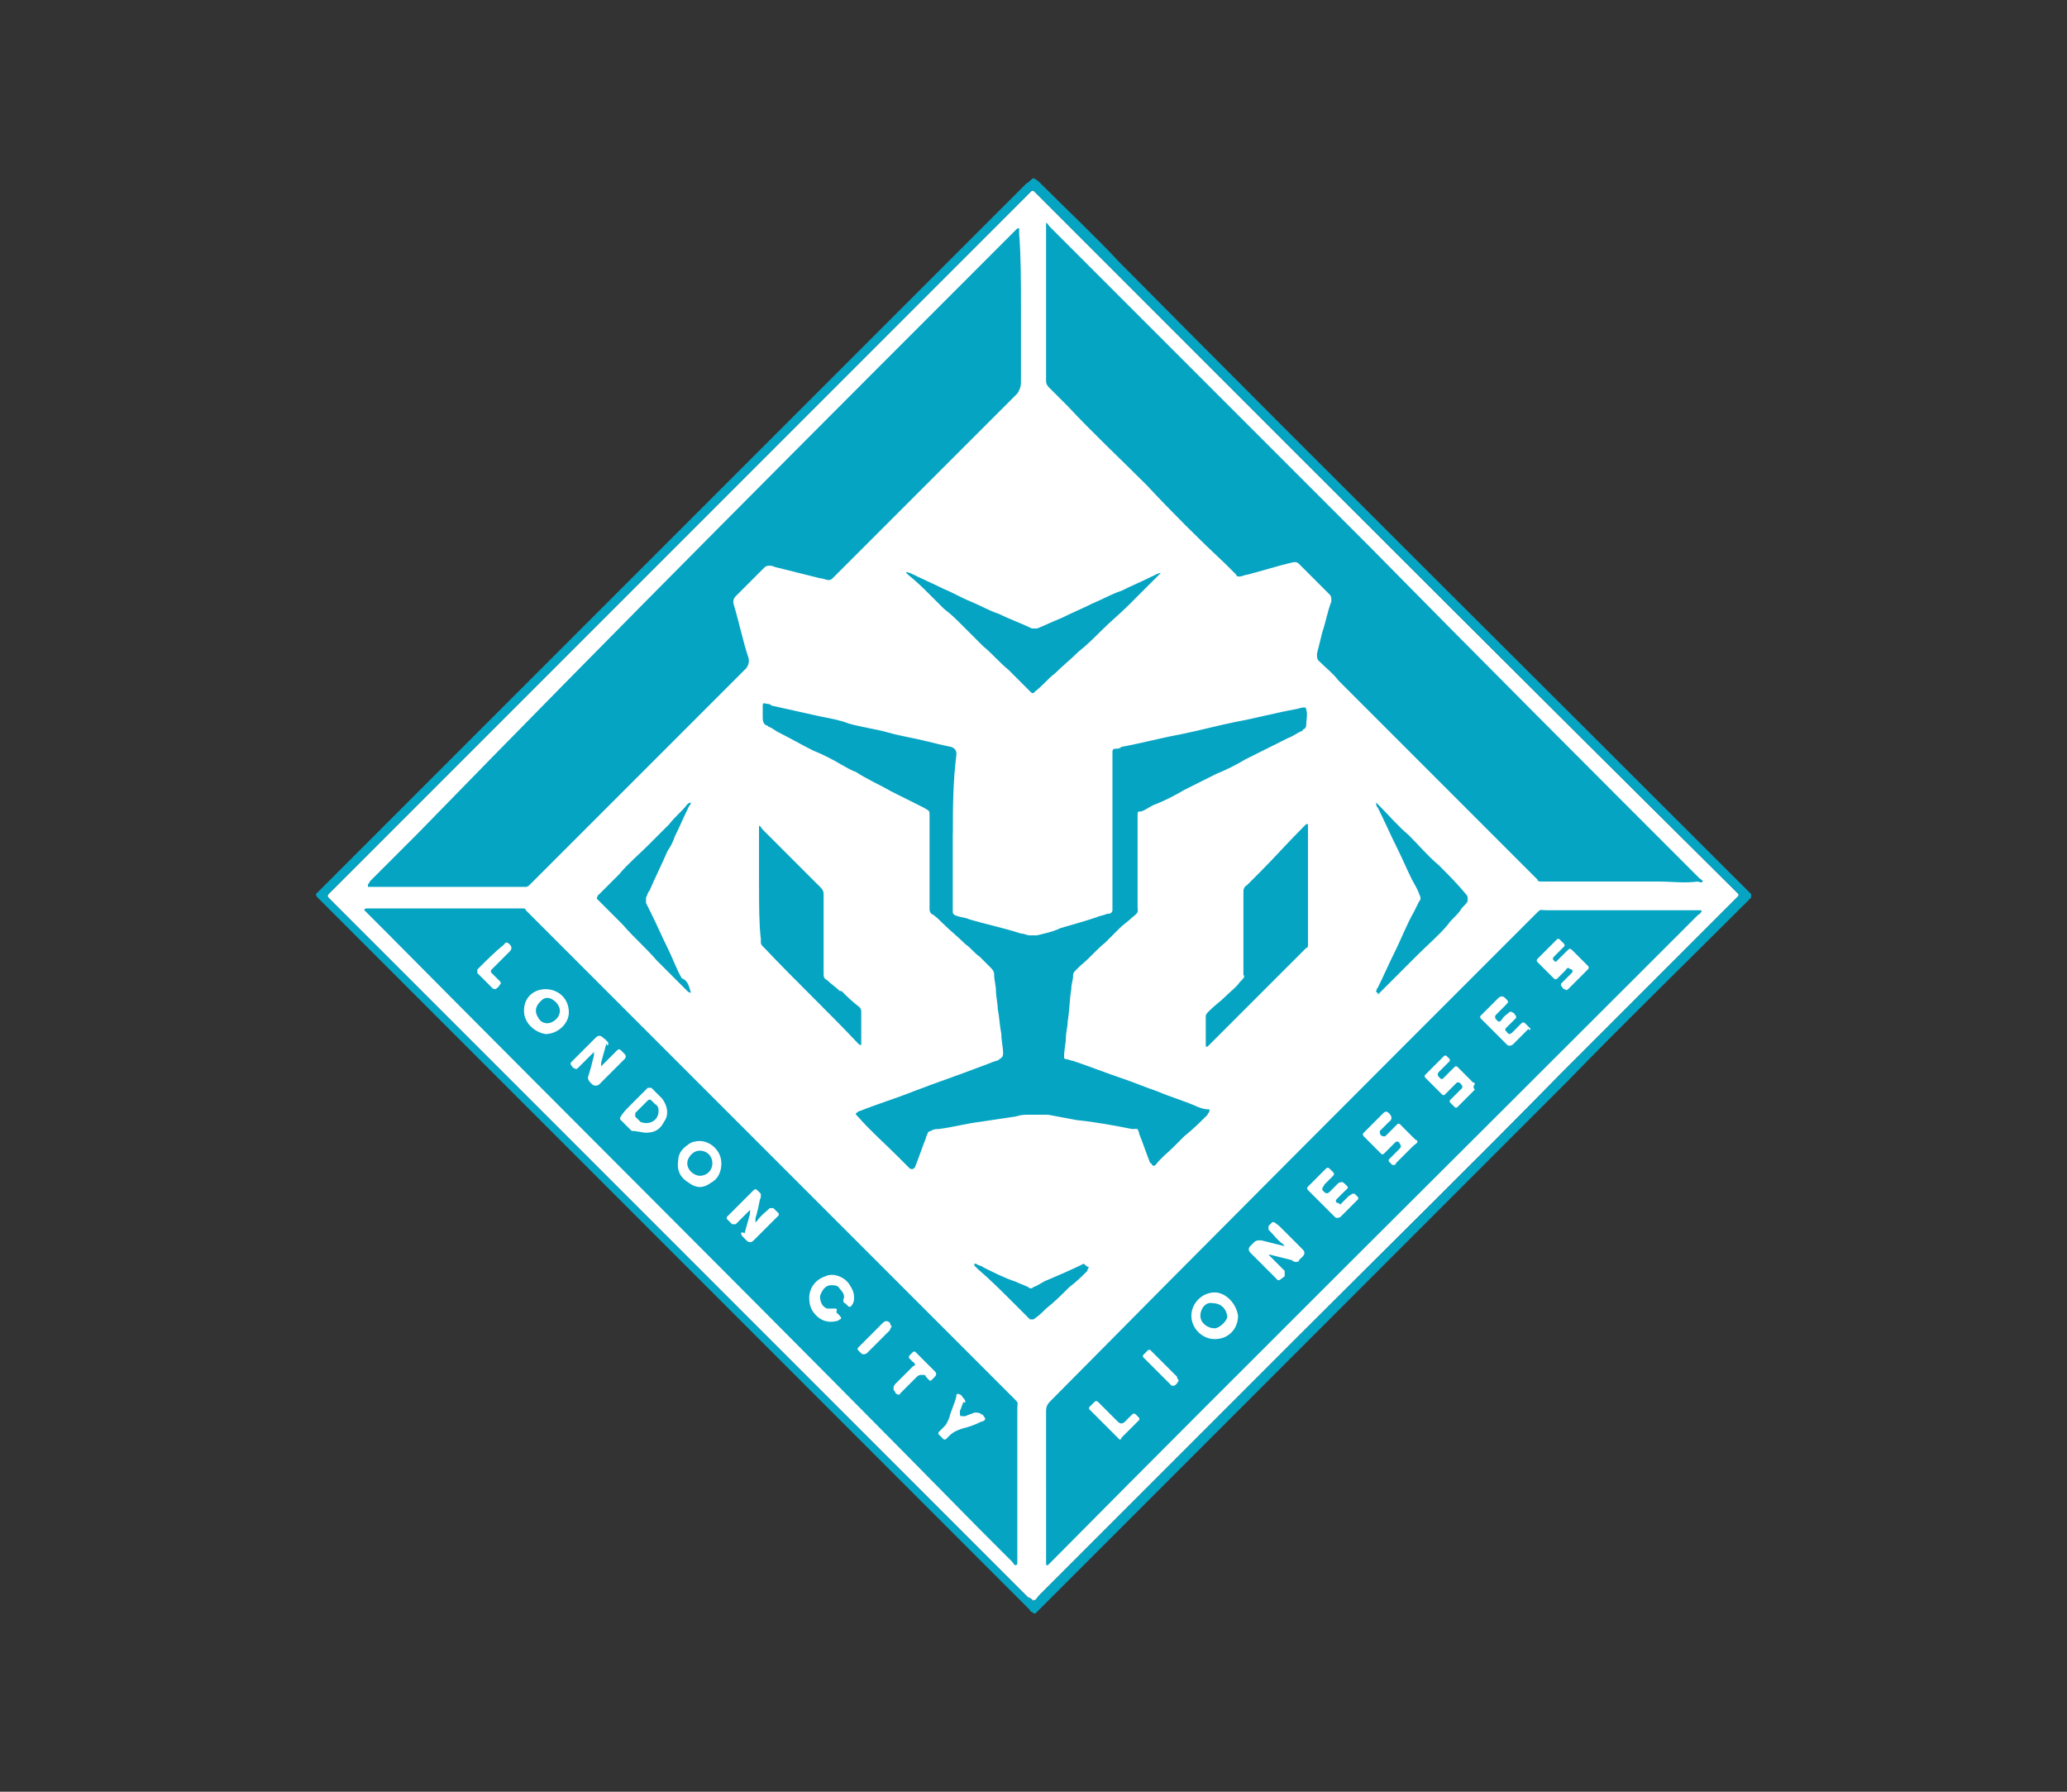 <?xml version="1.0" encoding="UTF-8"?>
<svg id="Ebene_1" data-name="Ebene 1" xmlns="http://www.w3.org/2000/svg" xmlns:xlink="http://www.w3.org/1999/xlink" viewBox="0 0 765.35 663.31">
  <rect x="0" y="0" width="765.35" height="663.31" fill="#333333" stroke="none"/>
  <defs>
    <style>
      .cls-1 {
        fill: none;
      }

      .cls-2 {
        fill: #05a4c2;
      }

      .cls-3 {
        fill: #fff;
      }

      .cls-4 {
        clip-path: url(#clippath);
      }
    </style>
    <clipPath id="clippath">
      <rect class="cls-1" x="116.96" y="65.94" width="531.42" height="531.42"/>
    </clipPath>
  </defs>
  <g class="cls-4">
    <g>
      <path class="cls-3" d="M382.68,592.72c0-.66.66-.66,0,0,1.33-.66,1.33-1.33,1.99-1.99,31.89-31.89,64.44-64.44,96.32-96.32,31.89-31.89,64.44-63.77,96.32-96.32,3.99-3.99,8.64-8.64,12.62-12.62,17.27-17.27,34.54-34.54,52.48-52.48q.66-.66,1.33-1.33v-.66q-.66-.66-1.33-1.33c-71.74-71.08-142.82-142.16-214.56-213.9-14.61-14.61-29.23-29.23-43.84-43.84q-.66-.66-1.33-1.33h-.66q-.66.66-1.33,1.33c-53.14,53.14-106.28,106.28-159.43,159.43-33.21,33.21-65.76,65.76-98.98,98.98l-.66.66q-.66.66,0,1.33c.66.66,1.33,1.33,1.99,1.99,65.76,65.76,130.86,130.86,196.63,196.63,19.93,19.93,40.52,40.52,60.45,60.45.66,0,1.33.66,1.99,1.33-.66-.66,0,0,0,0h0Z"/>
      <path class="cls-2" d="M382.68,65.94h0c1.33.66,1.99,1.33,2.66,1.99,9.96,9.96,19.93,19.26,29.23,29.23,77.06,77.72,154.78,154.78,231.83,231.83.66.66,1.33,1.33,1.99,1.99v1.33q-.66.66-1.33,1.33c-22.59,22.59-45.17,44.51-67.09,67.09-65.1,65.1-129.53,129.53-194.63,194.63-.66.66-1.33,1.33-1.99,1.99q-.66,0-1.33-.66c-.66,0-.66-.66-.66-.66-47.16-47.16-94.33-94.33-142.16-142.16-39.86-39.86-80.38-80.38-120.23-120.23-.66-.66-1.33-1.33-1.33-1.33q-.66-.66-.66-1.33.66-.66,1.33-1.33c16.61-16.61,33.21-33.21,49.16-49.16,48.49-48.49,96.32-96.32,144.81-144.81,22.59-22.59,45.17-45.17,67.76-67.76,1.33-.66,1.33-1.33,2.66-1.99q-.66,0,0,0h0ZM382.68,592.72c0-.66.66-.66,0,0,1.33-.66,1.33-1.33,1.99-1.99,31.89-31.89,64.44-64.44,96.32-96.32,31.89-31.89,64.44-63.77,96.32-96.32,3.99-3.99,8.64-8.64,12.62-12.62,17.27-17.27,34.54-34.54,52.48-52.48q.66-.66,1.33-1.33v-.66q-.66-.66-1.33-1.33c-71.74-71.08-142.82-142.16-214.56-213.9-14.61-14.61-29.23-29.23-43.84-43.84q-.66-.66-1.33-1.33h-.66q-.66.66-1.33,1.33c-53.14,53.14-106.28,106.28-159.43,159.43-33.21,33.21-65.76,65.76-98.98,98.98l-.66.66q-.66.66,0,1.33c.66.66,1.33,1.33,1.99,1.99,65.76,65.76,130.86,130.86,196.63,196.63,19.93,19.93,40.52,40.52,60.45,60.45.66,0,1.33.66,1.99,1.33-.66-.66,0,0,0,0h0Z"/>
      <path class="cls-2" d="M614.51,326.34h-43.84c-.66,0-1.33,0-1.33-.66l-.66-.66c-24.58-24.58-48.49-48.49-73.07-73.07-1.99-2.66-4.65-4.65-7.31-7.31-.66-.66-.66-1.33-.66-2.66.66-2.66,1.33-5.31,1.99-7.97,1.33-3.99,1.99-7.97,3.32-11.29v-.66c0-.66,0-1.33-.66-1.99-.66-.66-1.99-1.99-2.66-2.66-2.66-2.66-5.31-5.31-7.97-7.97l-.66-.66q-.66-.66-1.33-.66h-.66c-5.98,1.33-11.96,3.32-17.27,4.65-.66,0-1.99.66-2.66.66s-1.33,0-1.33-.66c-1.33-1.33-2.66-2.66-3.99-3.99-9.96-9.3-19.93-19.26-29.23-29.23-9.96-9.96-19.93-19.26-29.23-29.23-1.99-1.99-3.99-3.99-6.64-6.64-.66-.66-1.33-1.33-1.33-2.66v-58.46c.66,0,.66.66,1.33,1.33,39.19,39.19,78.39,78.39,117.58,117.58,41.19,41.85,82.37,83.04,122.89,123.56.66.66,1.33.66,1.33,1.33-.66.66-1.33,0-1.99,0-4.65.66-9.3,0-13.95,0h0Z"/>
      <path class="cls-2" d="M378.03,113.77v27.9q0,1.99-1.33,3.99c-22.59,22.59-45.17,45.17-67.09,67.09l-1.33,1.33q-.66.66-1.33.66c-1.33,0-1.99-.66-3.32-.66-5.31-1.33-10.63-2.66-15.94-3.99-.66,0-1.33-.66-2.66-.66-.66,0-1.33,0-1.99.66l-1.99,1.99c-2.66,2.66-5.31,5.31-8.64,8.64q-1.33,1.33-.66,3.32c1.99,6.64,3.32,13.29,5.31,19.26q.66,1.99-.66,3.99c-26.57,26.57-53.14,53.14-79.71,79.71l-.66.66q-.66.66-1.33.66h-58.46v-.66c0-.66.66-.66.66-1.33,5.98-5.98,11.96-11.96,17.94-17.94,73.07-75.06,146.81-148.8,220.54-222.53q.66-.66,1.33-1.33h.66v1.99c.66,8.64.66,17.94.66,27.24h0Z"/>
      <path class="cls-2" d="M387.33,549.54v-27.24q0-1.99,1.33-3.32c60.45-61.11,120.23-120.9,180.02-180.68,1.99-1.99,1.33-1.33,3.99-1.33h57.13s.66.66,0,.66c0,.66-.66.66-1.33,1.33-7.97,7.97-15.28,15.28-23.25,23.25-71.08,71.08-143.48,142.82-215.23,215.23-.66.66-1.33,1.33-1.99,1.99h-.66v-29.89h0ZM479.66,467.17c.66,0,1.33,0,1.33-.66l1.33-1.33q1.33-1.33,0-2.66c-2.66-2.66-5.98-5.98-8.64-8.64-2.66-1.99-1.99-1.99-3.99,0h0v1.33c1.99,1.99,3.32,3.99,5.31,5.31l.66.66h-.66c-2.66-.66-5.31-1.33-7.97-1.99h-.66c-.66,0-1.33,0-1.99.66l-1.33,1.33q-1.33,1.33,0,2.66c2.66,2.66,5.98,5.98,8.64,8.64,1.99,1.99,1.33,1.99,3.99,0v-1.99l-5.31-5.31-.66-.66h.66c2.66.66,5.31,1.33,7.97,1.99q.66.66,1.33.66h0ZM449.77,478.46c-4.65,0-8.64,3.99-8.64,8.64s3.99,8.64,8.64,8.64c5.31,0,8.64-3.99,8.64-8.64-.66-4.65-4.65-8.64-8.64-8.64h0ZM546.09,401.4q0-.66-.66-.66c-1.99-1.99-3.99-3.99-5.31-5.31l-.66-.66h-.66l-.66.66c-1.33,1.33-1.99,1.99-3.32,3.32l-.66.66h-.66l-.66-.66c-.66-.66-.66-1.33,0-1.99l3.32-3.32.66-.66v-.66l-1.33-1.33h-.66l-.66.66-5.98,5.98-.66.66v.66l.66.66,5.31,5.31.66.66h.66l.66-.66,3.32-3.32.66-.66h.66c.66,0,1.33,1.33,1.33,1.33v.66l-.66.66-3.32,3.32-.66.66v.66l1.99,1.99h.66l.66-.66c1.99-1.99,3.99-3.99,5.98-5.98-.66-.66-.66-1.33,0-1.99,0,.66,0,0,0,0h0ZM524.83,422.66q0-.66-.66-.66l-5.31-5.31-.66-.66h-.66l-.66.66-3.32,3.32-.66.66h-.66c-.66,0-1.33-.66-1.33-1.33v-.66l.66-.66,2.66-2.66q1.99-1.33,0-3.32c-.66-.66-1.33-.66-1.99,0-1.99,1.99-3.99,3.99-6.64,6.64l-.66.66q-.66.66,0,1.33l.66.66,5.31,5.31.66.66h.66l.66-.66,3.32-3.32.66-.66h.66s.66,0,.66.66c.66.66.66,1.33,0,1.99l-3.32,3.32-.66.66v.66l1.33,1.33h.66s.66,0,.66-.66l5.98-5.98c1.33-1.33,1.99-1.33,1.99-1.99h0ZM580.63,358.22h0c.66.66,1.33.66,1.33.66q.66.66,0,1.33c-1.33,1.33-1.99,1.99-3.32,3.32l-.66.66v.66c.66.66.66,1.33,1.33,1.33q.66.66,1.33,0l.66-.66c1.99-1.99,3.99-3.99,5.98-5.98l.66-.66q.66-.66,0-1.33l-.66-.66c-1.33-1.33-3.32-3.32-4.65-4.65s-1.33-1.33-2.66,0c-1.33,1.33-2.66,2.66-3.32,3.32s-.66.66-1.33,0h0q-.66-.66,0-1.33l.66-.66c.66-.66,1.99-1.99,2.66-2.66l.66-.66v-.66c-.66-.66-1.33-1.33-1.99-1.99h-.66l-.66.66c-1.99,1.99-3.99,3.99-5.98,5.98l-.66.66q-.66.66,0,1.33c1.99,1.99,3.99,3.99,5.98,5.98q.66.66,1.33,0c1.33-1.33,1.99-1.99,3.32-3.32-.66,0,0,0,.66-.66-.66,0,0,0,0,0h0ZM566.68,380.81s0-.66,0,0c-.66-.66-1.33-1.33-1.99-1.99q-.66-.66-1.33,0c-1.33,1.33-2.66,2.66-3.32,3.32q-1.33,1.33-1.99,0l-.66-.66v-.66l.66-.66c.66-.66,1.99-1.99,2.66-2.66l.66-.66v-.66c-.66-.66-.66-1.33-1.33-1.33q-.66-.66-1.33,0c-.66.66-1.99,1.33-2.66,2.66,0,0-.66.66-.66.66h-.66l-.66-.66c-.66-.66-.66-1.33,0-1.99,1.33-1.33,1.99-1.99,3.32-3.32s1.33-1.33,0-2.66q-1.33-1.33-2.66,0c-1.99,1.99-3.99,3.99-5.98,5.98l-.66.66v.66h0c3.32,3.32,6.64,6.64,9.96,9.96q.66.66,1.99,0h0c1.99-1.99,3.99-3.99,5.98-5.98,0,.66.66.66.66,0h0ZM496.27,445.91h0q-.66-.66-1.33-.66-.66-.66,0-1.33l2.66-2.66c1.99-1.99,1.99-1.33,0-3.32q-.66-.66-1.99,0l-.66.66-2.66,2.66c-.66.66-1.33.66-1.99,0l-.66-.66v-.66c0-.66.66-.66.66-1.33l3.32-3.32q.66-.66,0-1.33l-1.33-1.33q-.66-.66-1.33,0c-1.99,1.99-4.65,4.65-6.64,6.64q-.66.66,0,1.33h0c3.32,3.32,6.64,6.64,9.96,9.96q.66.66,1.99,0h0c1.99-1.99,3.99-3.99,5.98-5.98l.66-.66v-.66l-1.33-1.33h-.66c-.66,0-.66.66-1.33.66l-3.32,3.32q.66,0,0,0h0ZM414.56,532.93q.66,0,.66-.66c1.99-1.99,3.99-3.99,5.98-5.98l.66-.66v-.66q-.66-.66-1.33-1.33t-1.33,0c-.66.66-1.99,1.99-2.66,2.66q-1.33,1.33-2.66,0c-1.99-1.99-3.99-3.99-6.64-6.64l-.66-.66q-.66-.66-1.33,0c-.66.66-1.33,1.33-1.99,1.99v.66l.66.66c3.32,3.32,5.98,5.98,9.3,9.3q.66.66,1.33,1.33h0ZM436.48,511.01h0q-.66-.66-.66-1.33c-3.32-3.32-5.98-5.98-9.3-9.3l-.66-.66h-.66c-.66.66-1.33,1.33-1.99,1.99v.66l.66.66c3.32,3.32,5.98,5.98,9.3,9.3l.66.66h.66c.66,0,1.33-.66,1.99-1.99h0Z"/>
      <path class="cls-2" d="M164.79,336.3h28.56c.66,0,1.33,0,1.33.66l.66.66c44.51,44.51,89.68,89.68,134.18,134.18,15.28,15.28,30.56,30.56,45.84,45.84,1.99,1.99,1.33,1.33,1.33,3.99v57.13c0,.66-.66.66-.66.66-.66,0-.66-.66-1.33-1.33-3.99-3.99-7.97-7.97-11.96-11.96-72.41-73.74-146.14-146.81-219.21-220.54-2.66-2.66-4.65-4.65-7.31-7.31l-.66-.66-.66-.66c0-.66.66-.66,1.33-.66h1.33c9.3,0,17.94,0,27.24,0h0ZM274.4,456.54q0,.66.66,1.33t1.33,1.33q1.33,1.33,2.66,0c2.66-2.66,5.98-5.98,8.64-8.64l.66-.66v-.66c-.66-.66-1.33-1.33-1.99-1.99h-1.33c-1.33,1.33-3.32,2.66-4.65,4.65l-.66.66h0v-1.33c0-.66.66-1.99.66-2.66.66-1.99.66-3.99,1.33-5.31v-1.33c-.66-.66-1.33-1.33-1.33-1.33q-.66-.66-1.33,0h0c-3.32,3.32-5.98,5.98-9.3,9.3l-.66.66v.66c.66.66,1.33,1.33,1.99,1.99h1.33l5.31-5.31h0v1.33c-.66,2.66-1.33,4.65-1.99,7.31-1.33-.66-1.33,0-1.33,0h0ZM225.24,386.79c0-.66,0-1.33-.66-1.33,0-.66-.66-.66-1.33-1.33q-1.33-1.33-2.66,0c-2.66,2.66-5.98,5.98-8.64,8.64l-.66.66v.66c.66.66.66,1.33,1.33,1.33q.66.66,1.33,0c1.99-1.99,3.32-3.32,5.31-5.31l.66-.66h0v1.33c-.66,2.66-1.33,5.31-1.99,7.31q-.66,1.33.66,2.66l.66.66c.66.66,1.99.66,2.66,0,2.66-2.66,5.98-5.98,8.64-8.64l.66-.66c.66-.66.66-1.33,0-1.99s-.66-.66-1.33-1.33q-.66-.66-1.33,0c-1.99,1.99-3.32,3.32-5.31,5.31l-.66.66h0v-1.33c.66-2.66,1.33-4.65,1.99-7.31,0,1.33.66.66.66.66h0ZM267.09,430.63c0-5.31-5.31-9.3-9.96-7.97-.66,0-1.99.66-2.66,1.33-1.99,1.33-3.32,3.32-3.32,5.31-.66,3.99.66,6.64,3.99,8.64,2.66,1.99,5.31,1.99,7.97,0,2.66-1.33,3.99-3.99,3.99-7.31h0ZM201.99,366.2c-3.99,0-7.97,2.66-7.97,7.97,0,4.65,3.99,7.97,7.97,8.64,4.65,0,8.64-3.99,8.64-7.97,0-5.31-3.99-8.64-8.64-8.64ZM239.19,419.34c3.32,0,5.31-1.33,6.64-3.99,1.99-2.66,1.33-5.98-.66-8.64-1.33-1.33-2.66-2.66-3.99-3.99h-1.33l-.66.66-3.32,3.32c-.66.66-1.99,1.99-2.66,2.66-1.33,1.33-2.66,2.66-3.32,3.99q-.66.66,0,1.33c1.33,1.33,2.66,2.66,3.99,3.99,1.99,0,3.99.66,5.31.66h0ZM316.25,480.45c0-1.99-.66-3.32-1.99-5.31-1.99-2.66-5.98-3.99-8.64-2.66-3.99,1.33-5.98,4.65-5.98,7.97,0,2.66.66,4.65,2.66,6.64s4.65,2.66,7.31,1.99q.66,0,1.33-.66c.66,0,.66-.66,0-1.33q-.66-.66-1.33-1.33c.66-1.33,0-1.33-.66-1.33h-2.66c-1.99-.66-2.66-2.66-2.66-4.65.66-1.99,1.99-3.99,3.99-3.99,1.33,0,2.66,0,3.32,1.33,1.33,1.33,1.99,2.66,1.33,3.99,0,.66,0,1.33.66,1.33q.66.66,1.33,1.33h.66c1.33-1.33,1.33-2.66,1.33-3.32h0ZM357.43,518.98q0-.66-.66-1.33c-.66-.66-.66-1.33-1.33-1.33q-.66-.66-1.33,0v.66c-.66,2.66-1.99,5.31-2.66,7.97-.66,1.33-.66,1.99-1.99,3.32-.66.66-1.33,1.33-1.99,1.99v.66c.66.66,1.33,1.33,1.99,1.99h.66q.66-.66,1.33-1.33c1.33-1.33,2.66-1.99,4.65-2.66,2.66-.66,4.65-1.33,7.31-2.66q.66,0,1.33-.66v-.66c-.66-.66-.66-1.33-1.33-1.33-.66-.66-1.33-.66-2.66-.66-1.33.66-1.99.66-3.32,1.33h-1.33q-.66,0-.66-.66v-1.33c.66-1.33.66-1.99,1.33-3.32.66.66.66,0,.66,0ZM338.83,505.03c0,.66-.66.66-.66.66-1.99,1.99-3.99,3.99-6.64,6.64,0,0-.66.66-.66,1.33v.66c0,.66.66.66.66,1.33q1.33,1.33,1.99,0c1.99-1.99,3.99-3.99,5.98-5.98,0,0,.66-.66,1.33-.66h1.33c.66,0,.66.66.66.66,1.99,1.99,1.33,1.99,3.32,0,.66-.66.66-1.33,0-1.99-1.99-1.99-4.65-4.65-6.64-6.64l-.66-.66h-.66q-.66.66-1.33,1.33-.66.66,0,1.33.66.66,1.33,1.33c0-.66,0,0,.66.66q0-.66,0,0h0ZM183.39,366.2s.66,0,0,0c1.33-.66,1.33-1.33,1.99-1.99v-.66l-.66-.66c-.66-.66-1.99-1.99-2.66-2.66q-.66-.66,0-1.33l.66-.66c1.99-1.99,3.99-3.99,5.98-5.98q1.33-1.33,0-2.66-1.33-1.33-1.99,0c-3.32,2.66-6.64,5.98-9.3,8.64l-.66.66v1.33l.66.66c1.99,1.99,3.32,3.32,5.31,5.31,0-.66,0,0,.66,0h0ZM330.2,491.08h0c-.66-.66-.66-1.33-.66-1.33q-1.33-1.33-2.66,0c-2.66,2.66-5.98,5.98-8.64,8.64l-.66.66v.66l1.33,1.33q.66.66,1.99,0h0c2.66-2.66,5.98-5.98,8.64-8.64,0,0,0-.66.66-1.33h0Z"/>
      <path class="cls-2" d="M352.78,308.4v29.23c0,.66.66,1.33,1.33,1.33,1.33.66,3.32.66,4.65,1.33,6.64,1.99,13.29,3.32,19.26,5.31,1.33,0,1.99.66,3.32.66h2.66c2.66-.66,5.98-1.33,8.64-2.66,4.65-1.33,9.3-2.66,13.29-3.99,1.33-.66,2.66-.66,3.99-1.33h.66c.66,0,1.33-.66,1.33-1.33v-58.46c0-.66,0-1.33,1.33-1.33.66,0,1.33,0,1.99-.66,7.31-1.33,14.61-3.32,21.92-4.65,6.64-1.33,13.95-3.32,20.59-4.65,7.31-1.33,14.61-3.32,21.92-4.65.66,0,1.99-.66,3.32-.66q.66,0,.66.66c.66,1.99,0,3.99,0,5.98q0,.66-.66,1.33s-.66,0-.66.66c-1.99.66-3.32,1.99-5.31,2.66-5.31,2.66-10.63,5.31-15.94,7.97-3.32,1.99-7.31,3.99-10.63,5.31-3.99,1.99-7.97,3.99-11.96,5.98-3.32,1.99-7.31,3.99-10.63,5.31-1.99.66-3.32,1.99-5.31,2.66h-.66c-.66,0-.66.66-.66,1.33v33.88c0,1.99.66,1.99-1.99,3.99-1.33,1.33-3.32,2.66-4.65,3.99l-5.31,5.31c-3.32,2.66-5.98,5.98-9.3,8.64l-1.99,1.99c-.66.66-.66,1.33-.66,1.99,0,1.33-.66,2.66-.66,4.65-.66,3.99-.66,7.97-1.33,11.96,0,1.99-.66,3.99-.66,5.98s-.66,4.65-.66,6.64v.66q0,.66.66.66c.66,0,1.99.66,2.66.66,5.98,1.99,12.62,4.65,18.6,6.64,3.99,1.33,8.64,3.32,12.62,4.65,4.65,1.99,9.3,3.32,13.95,5.31,1.33.66,3.32,1.33,4.65,1.33h.66v.66c0,.66-.66.66-.66,1.33-2.66,2.66-5.31,5.31-8.64,7.97l-3.99,3.99c-1.99,1.99-4.65,3.99-6.64,6.64h0q-.66.66-1.33,0s0-.66-.66-.66c-1.33-3.32-2.66-7.31-3.99-10.63-.66-2.66-.66-1.99-2.66-1.99-6.64-1.33-13.95-2.66-20.59-3.32-3.32-.66-7.31-1.33-10.63-1.99h-6.64c-1.99,0-3.32,0-5.31.66-4.65.66-8.64,1.33-13.29,1.99-5.31.66-9.96,1.99-15.28,2.66-.66,0-1.99,0-2.66.66-.66,0-1.33.66-1.33.66,0,.66-.66,1.33-.66,1.99-1.33,3.32-2.66,7.31-3.99,10.63q-.66,1.33-1.99.66l-4.65-4.65c-4.65-4.65-9.96-9.3-14.61-14.61l-.66-.66v-.66c.66,0,.66-.66,1.33-.66,6.64-2.66,13.29-4.65,19.93-7.31,8.64-3.32,16.61-5.98,25.24-9.3,1.99-.66,3.32-1.33,5.31-1.99q.66,0,1.33-.66,1.33-.66,1.33-1.99c0-2.66-.66-4.65-.66-7.31-.66-3.32-.66-5.98-1.33-9.3,0-1.99-.66-4.65-.66-6.64s-.66-3.99-.66-5.98c0-1.33-.66-1.99-1.33-2.66-1.33-1.33-2.66-2.66-3.99-3.99-1.99-1.33-3.32-3.32-5.31-4.65-2.66-2.66-5.98-5.31-8.64-7.97-1.33-1.33-2.66-2.66-3.99-3.32-.66-.66-.66-1.33-.66-1.99v-33.88c0-2.66,0-1.99-1.99-3.32-3.99-1.99-7.97-3.99-11.96-5.98-4.65-2.66-9.3-4.65-13.29-7.31-1.99-.66-3.99-1.99-5.31-2.66-3.32-1.99-7.31-3.99-10.63-5.31-3.99-1.99-8.64-4.65-12.62-6.64-1.33-.66-1.99-1.33-3.32-1.99-.66,0-.66-.66-1.33-.66q-1.33-.66-1.33-2.66v-4.65q0-1.33,1.33-.66c.66,0,1.33,0,1.99.66,5.98,1.33,11.96,2.66,17.94,3.99,3.32.66,7.31,1.33,10.63,2.66,4.65,1.33,9.96,1.99,14.61,3.32,4.65,1.33,9.3,1.99,14.61,3.32,2.66.66,5.31,1.33,8.64,1.99q1.99.66,1.99,2.66c-1.33,10.63-1.33,19.93-1.33,29.23h0Z"/>
      <path class="cls-2" d="M484.31,328.33v21.26c0,.66,0,1.33-.66,1.33l-.66.66c-11.29,11.29-23.25,23.25-34.54,34.54l-1.33,1.33h-.66v-11.29c0-.66.66-1.33,1.33-1.99,1.99-1.99,3.99-3.32,5.98-5.31,1.99-1.99,3.99-3.32,5.31-5.31l.66-.66c.66-.66,1.33-1.33.66-1.99v-30.56c0-.66,0-1.99,1.33-2.66l4.65-4.65c5.31-5.31,10.63-11.29,15.94-16.61l1.33-1.33h.66v1.33c0,7.97,0,15.28,0,21.92Z"/>
      <path class="cls-2" d="M281.04,328.33v-22.59c.66,0,.66.66,1.33,1.33,3.32,3.32,6.64,6.64,9.3,9.3,3.99,3.99,7.97,7.97,11.96,11.96.66.66,1.33,1.33,1.33,2.66v29.23c0,1.33,0,1.99,1.33,2.66,1.33,1.33,3.32,2.66,4.65,3.99h.66c1.99,1.99,3.99,3.99,6.64,5.98.66.66.66,1.33.66,1.99v11.96h-.66l-.66-.66c-11.29-11.96-23.25-23.25-34.54-35.21l-.66-.66q-.66-.66-.66-1.33v-1.33c-.66-5.31-.66-12.62-.66-19.26Z"/>
      <path class="cls-2" d="M429.84,212.08s0,.66,0,0c-1.99,1.99-3.32,3.32-4.65,4.65l-.66.66c-1.99,1.99-4.65,4.65-6.64,6.64-3.32,3.32-6.64,5.98-9.96,9.3-2.66,2.66-5.31,5.31-8.64,7.97-2.66,2.66-5.98,5.31-8.64,7.97-2.66,1.99-4.65,4.65-7.31,6.64l-.66.66h-.66c-.66-.66-1.33-1.33-1.99-1.99l-6.64-6.64c-3.32-2.66-5.98-5.98-9.3-8.64-2.66-2.66-5.31-5.31-7.97-7.97-1.99-1.99-3.99-3.99-6.64-5.98-1.33-1.33-3.32-3.32-4.65-4.65-2.66-2.66-5.31-5.31-8.64-7.97h0l-.66-.66c0-.66.66,0,1.33,0,3.99,1.99,8.64,3.99,12.62,5.98,3.32,1.33,6.64,3.32,9.96,4.65s6.64,3.32,10.63,4.65c3.99,1.99,7.97,3.32,11.96,5.31h1.99c3.32-1.33,5.98-2.66,9.3-3.99,3.99-1.99,7.31-3.32,11.29-5.31,3.32-1.33,6.64-3.32,10.63-4.65,3.99-1.99,7.31-3.32,11.29-5.31,1.33-.66,2.66-1.33,3.32-1.33-.66,0,0,0,0,0h0Z"/>
      <path class="cls-2" d="M509.55,367.52h0q0-.66,0,0,0-1.33.66-1.99c1.99-3.99,3.99-8.64,5.98-12.62,2.66-5.31,4.65-10.63,7.31-15.28.66-1.33,1.33-2.66,1.99-3.99.66-.66.66-1.33,0-2.66-.66-1.99-1.99-3.99-2.66-5.31-1.99-3.99-3.32-7.31-5.31-11.29-2.66-5.31-4.65-9.96-7.31-15.28-.66-.66-.66-1.33-.66-1.99h0l1.33,1.33c3.32,3.32,6.64,7.31,10.63,10.63,3.99,3.99,7.31,7.97,11.29,11.29,3.32,3.32,6.64,6.64,9.96,10.63q.66.66.66,1.33v1.33c-.66,1.33-1.99,1.99-2.66,3.32-1.33,1.99-3.32,3.32-4.65,5.31-3.32,3.99-7.31,7.31-11.29,11.29l-7.97,7.97c-1.99,1.99-4.65,4.65-6.64,6.64,0-1.33-.66-.66-.66-.66h0Z"/>
      <path class="cls-2" d="M255.8,367.52h0q-.66,0-1.33-.66l-5.31-5.31c-1.99-1.99-3.99-3.99-5.98-5.98-3.99-4.65-8.64-8.64-12.62-13.29-2.66-2.66-5.31-5.31-7.97-7.97q-.66-.66-1.33-1.33c-.66-.66,0-.66,0-1.33l.66-.66c2.66-2.66,4.65-4.65,7.31-7.31,3.32-3.99,7.31-7.31,10.63-10.63,2.66-2.66,5.31-5.31,7.97-7.97,1.99-2.66,4.65-4.65,6.64-7.31,0,0,.66-.66,1.33-.66q0,.66-.66,1.33c-1.99,3.99-3.32,7.31-5.31,11.29-.66,1.99-1.33,3.32-2.66,5.31-1.99,4.65-4.65,9.96-6.64,14.61-.66.66-.66,1.33-1.33,2.66v1.99l1.99,3.99c1.99,3.99,3.99,8.64,5.98,12.62,1.99,3.99,3.32,7.97,5.31,11.29,1.99.66,2.66,2.66,3.32,5.31q0-.66,0,0h0Z"/>
      <path class="cls-2" d="M403.27,469.16h0q-.66.66-.66,1.33c-1.99,1.99-3.99,3.99-6.64,5.98-2.66,2.66-5.31,5.31-8.64,7.97-1.33,1.33-2.66,2.66-4.65,3.99h-1.33l-.66-.66-5.98-5.98c-3.99-3.99-7.97-7.97-12.62-11.96l-1.33-1.33v-.66h.66c.66.66,1.99.66,2.66,1.33,3.99,1.99,7.97,3.99,11.96,5.31,1.33.66,3.32,1.33,4.65,1.99.66.66,1.33.66,1.99,0,1.99-.66,3.32-1.99,5.31-2.66,4.65-1.99,9.3-3.99,13.29-5.98,1.33,1.33,1.99,1.33,1.99,1.33,0-.66,0,0,0,0h0Z"/>
      <path class="cls-2" d="M449.77,491.75c-2.66,0-5.31-1.99-5.31-4.65s1.99-5.31,4.65-4.65c3.32,0,5.31,2.66,5.31,5.31-.66,1.99-3.32,3.99-4.65,3.99h0Z"/>
      <path class="cls-2" d="M259.12,425.98c2.66,0,4.65,1.99,4.65,4.65s-1.99,4.65-4.65,4.65c-1.99,0-4.65-1.99-4.65-4.65,0-1.99,1.99-4.65,4.65-4.65h0Z"/>
      <path class="cls-2" d="M207.31,374.17c0,2.66-2.66,4.65-4.65,4.65-1.33,0-2.66-.66-3.32-1.99-1.33-1.99-1.33-3.99.66-5.98.66-.66,1.33-1.33,1.99-1.33,1.99-.66,5.31,1.99,5.31,4.65h0Z"/>
      <path class="cls-2" d="M243.84,411.37c0,3.32-3.32,5.31-6.64,3.99-.66-.66-1.33-1.33-1.99-1.99v-1.33c1.33-1.33,3.32-3.32,4.65-4.65q.66-.66,1.33,0t1.33,1.33c1.33.66,1.33,1.99,1.33,2.66h0Z"/>
    </g>
  </g>
</svg>
